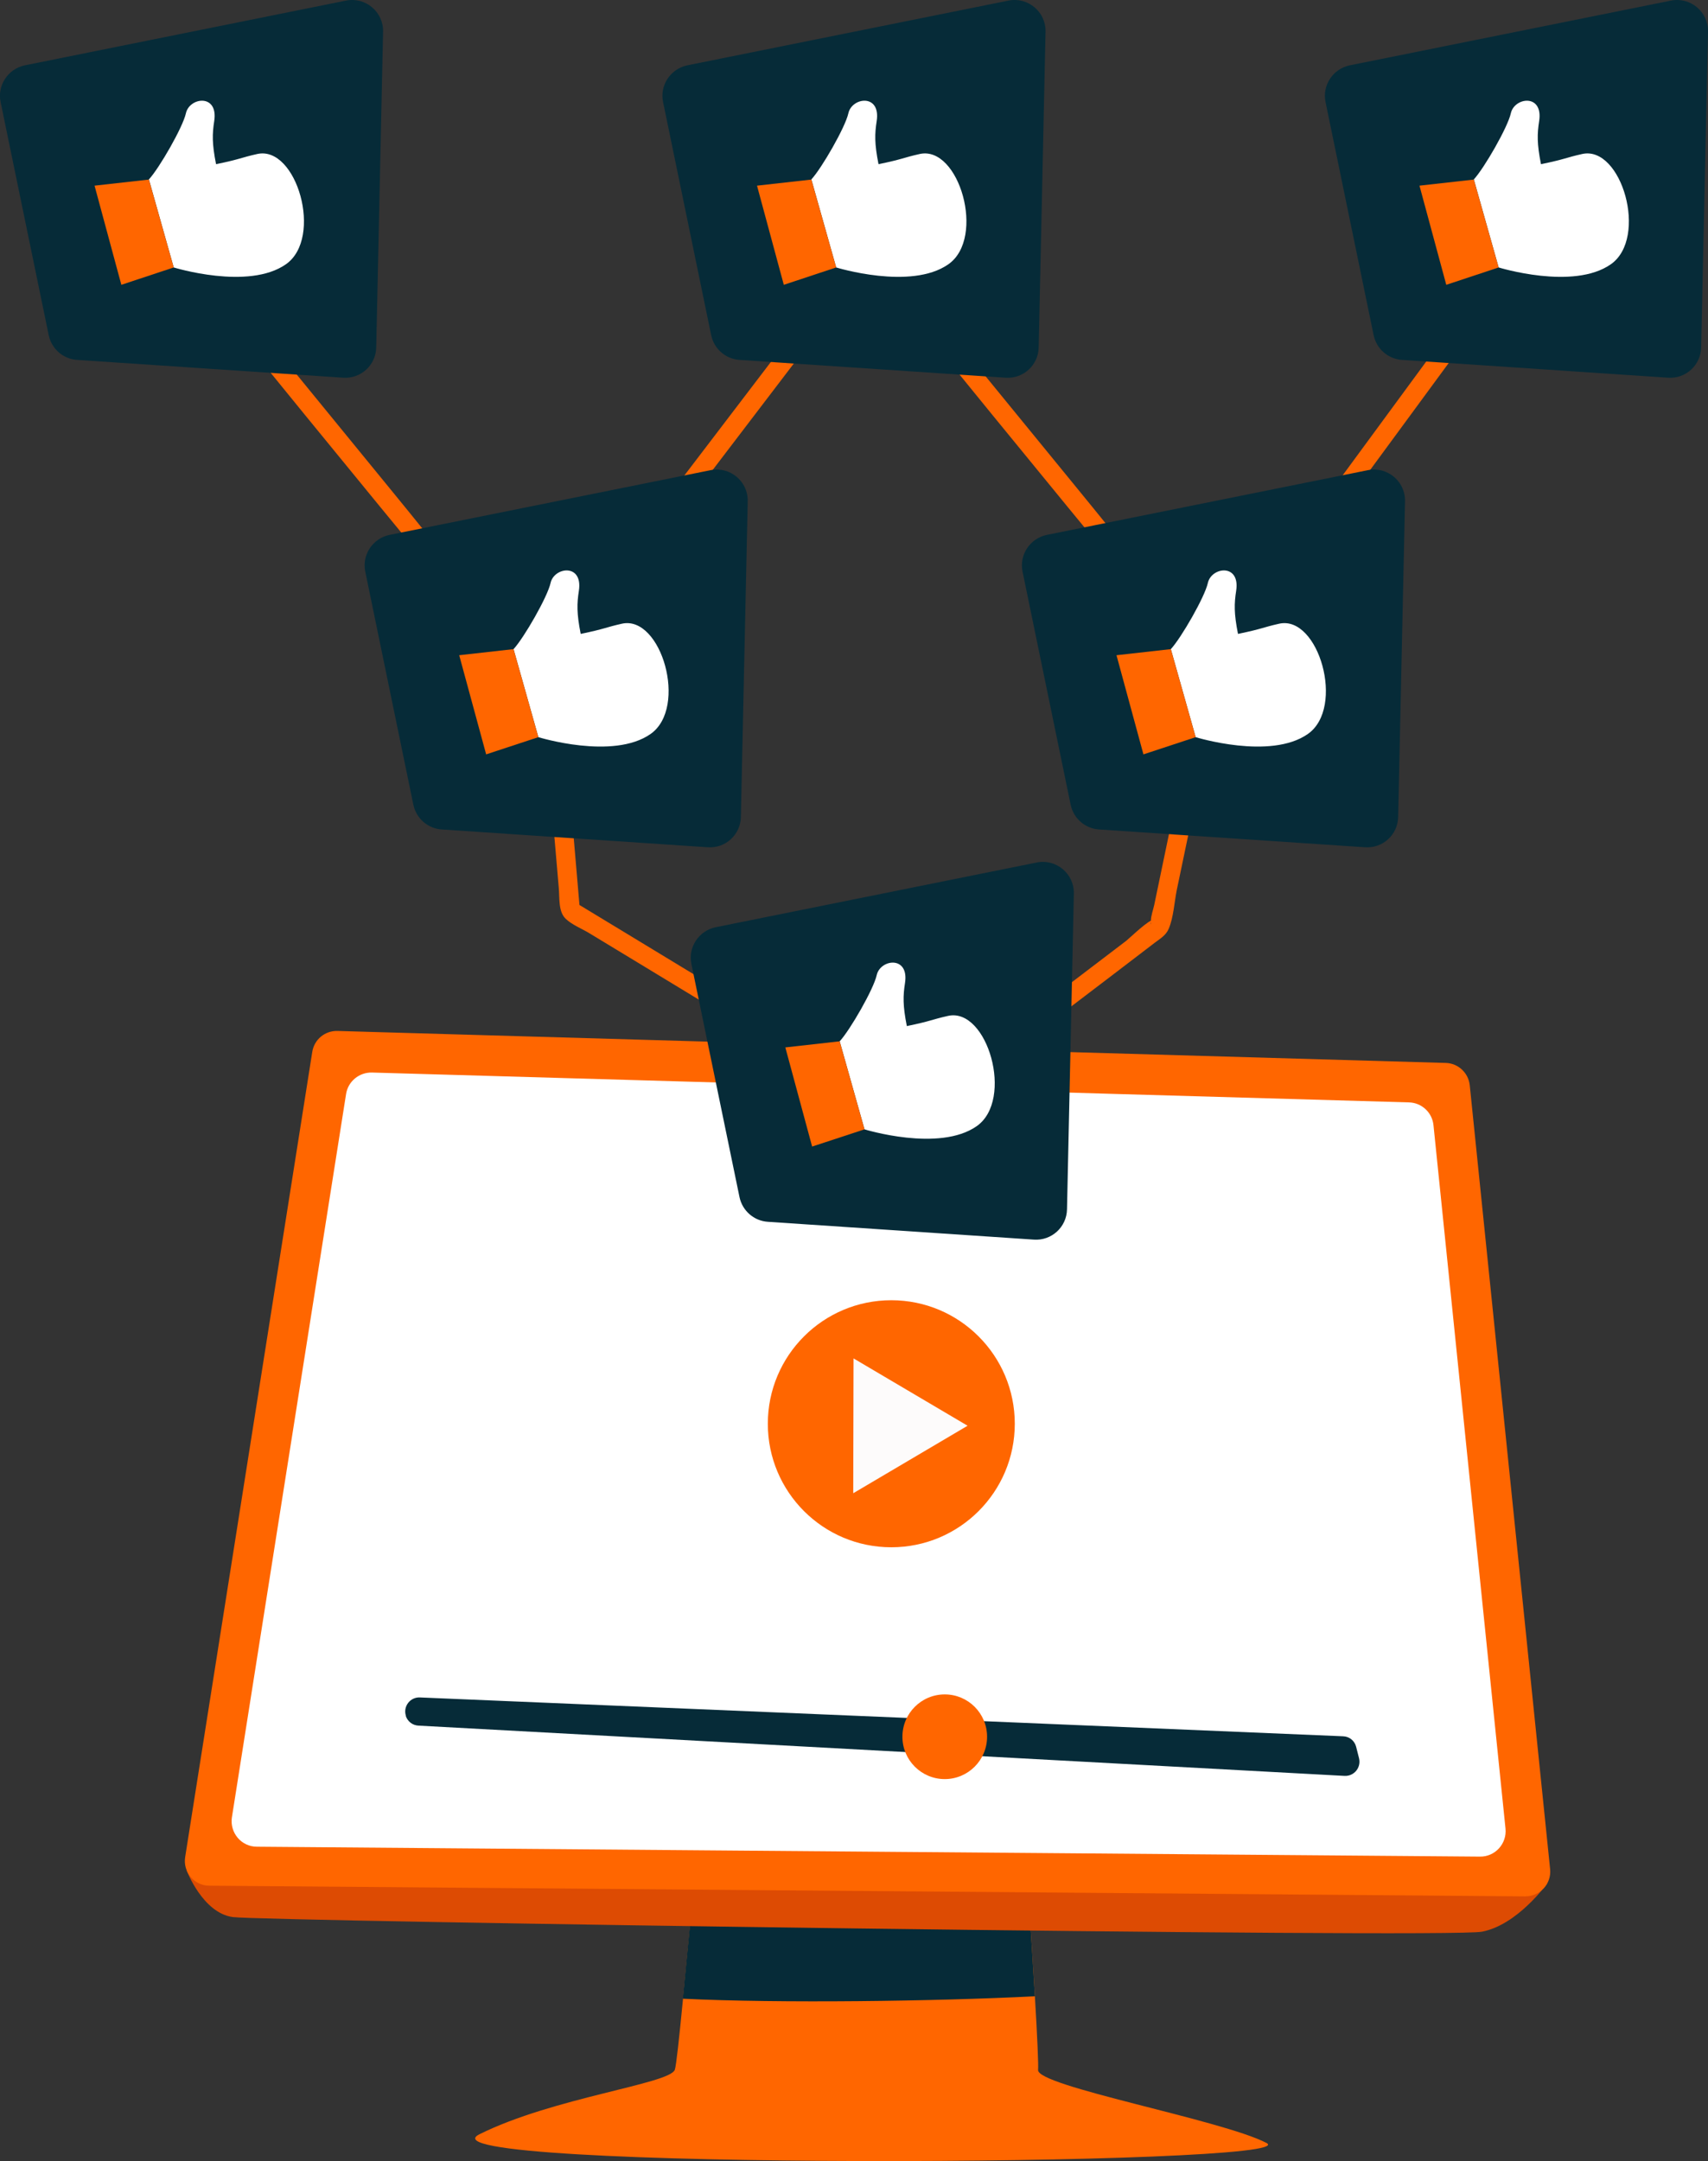 <?xml version="1.0" encoding="UTF-8"?>
<svg xmlns="http://www.w3.org/2000/svg" id="Layer_2" data-name="Layer 2" viewBox="0 0 112.18 141.89">
  <rect x="0" y="0" width="112.18" height="141.89" fill="#333333" stroke="none"/>
  <defs>
    <style>
      .cls-1 {
        fill: #fff;
      }

      .cls-2 {
        fill: #f60;
      }

      .cls-3 {
        fill: #dd4b03;
      }

      .cls-4 {
        fill: #062b38;
      }

      .cls-5 {
        fill: #fdfbfb;
      }
    </style>
  </defs>
  <g id="NEW">
    <path class="cls-2" d="m100.57,14.35c-6.41,8.72-12.81,17.44-19.22,26.16-.7.95-1.8,2.02-2.25,3.13-.22.56-.27,1.28-.39,1.86l-.92,4.4-1.98,9.51c-.07.33-.22.72-.22,1.05,0,.57-.11-.12.18-.06-.29-.06-1.58,1.2-1.8,1.37-4.83,3.68-9.66,7.35-14.49,11.03h.64c-6.5-3.94-13-7.89-19.5-11.83-.95-.57-1.89-1.15-2.84-1.72l.31.54c-.34-3.93-.67-7.86-1.01-11.79l-.25-2.88c-.02-.28-.03-.58-.07-.86-.02-.14.03-.55-.08-.23-.12.36.22-.19.3-.29l.88-1.15c5.58-7.31,11.15-14.63,16.73-21.94,1.77-2.32,3.54-4.64,5.3-6.96.49-.64-.6-1.27-1.09-.64-7.15,9.37-14.29,18.75-21.44,28.12-.57.75-1.85,1.86-1.88,2.87-.03,1.15.2,2.37.3,3.51l.49,5.75.43,5c.06.65-.04,1.55.45,2.02.42.41,1.13.68,1.62.99l3.63,2.2c5.69,3.45,11.38,6.91,17.08,10.36.17.11.46.13.64,0,4.34-3.3,8.67-6.6,13.01-9.9l2.71-2.07c.37-.28.74-.49.92-.92.32-.75.37-1.76.53-2.55l1.01-4.83c.62-2.97,1.24-5.95,1.86-8.92.05-.22.06-.47.14-.68-.04.1-.07.14.06-.05.33-.5.71-.97,1.07-1.45l11.07-15.06c3.05-4.15,6.1-8.31,9.16-12.46.48-.65-.61-1.28-1.09-.64h0Z"></path>
    <g id="Casual-Icons-Computer">
      <g>
        <g>
          <path class="cls-2" d="m31.49,140.13c4.84-2.41,12.47-3.3,12.83-4.23.09-.24.29-2.08.54-4.67.35-3.57.81-8.59,1.29-12.88.51-4.51,1.03-8.23,1.46-8.67,1.15-1.15,18.49-1.15,18.77,0,.1.42.39,3.91.71,8.22.32,4.33.66,9.48.88,13.17.16,2.65.24,4.55.21,4.83-.14,1.07,12.05,3.27,15,4.8,2.95,1.53-56.53,1.83-51.69-.57Z"></path>
          <path class="cls-4" d="m67.97,131.07c-6.46.33-16.78.47-23.12.16.35-3.57.81-8.59,1.29-12.88l20.95-.44c.32,4.33.66,9.48.88,13.17Z"></path>
        </g>
        <g>
          <path class="cls-3" d="m12.26,122.81s1.05,2.79,3.03,3.06c1.98.27,79.7,1.4,82.04.96,2.34-.44,4.28-3.16,4.28-3.16l-89.34-.86Z"></path>
          <path class="cls-2" d="m100.17,124.51l-86.42-.7c-.99,0-1.74-.89-1.59-1.87l8.35-52.88c.13-.81.83-1.39,1.65-1.37l72.8,2.1c.81.02,1.48.65,1.57,1.45l5.28,51.48c.1.96-.66,1.79-1.63,1.79Z"></path>
          <path class="cls-1" d="m15.23,119.33l7.5-47.5c.13-.83.86-1.43,1.7-1.41l68.11,1.96c.84.02,1.53.67,1.61,1.5l4.73,46.18c.1.99-.68,1.85-1.67,1.84l-80.34-.65c-1.02,0-1.79-.92-1.64-1.93Z"></path>
        </g>
      </g>
    </g>
    <path class="cls-4" d="m26.65,112.66h0c.12.37.45.62.83.64l60.83,3.3c.63.03,1.1-.55.95-1.16l-.19-.75c-.1-.4-.45-.68-.86-.69l-60.63-2.55c-.64-.03-1.12.59-.92,1.21Z"></path>
    <circle class="cls-2" cx="62.05" cy="114.03" r="2.78"></circle>
    <g id="playbutton">
      <g>
        <circle class="cls-2" cx="58.54" cy="93.48" r="8.11"></circle>
        <polyline class="cls-5" points="56.06 98.03 63.55 93.61 56.06 89.19 56.04 98.03"></polyline>
      </g>
    </g>
    <path class="cls-2" d="m80.15,43.36c-3.27-3.63-6.29-7.5-9.39-11.28-3.99-4.87-7.96-9.74-11.93-14.62-.88-1.08-1.75-2.16-2.63-3.24-.51-.63-1.4.27-.89.89,6.57,8.09,13.14,16.18,19.78,24.2,1.37,1.66,2.73,3.34,4.17,4.94.54.6,1.43-.29.89-.89h0Z"></path>
    <path class="cls-2" d="m35,43.36c-3.27-3.63-6.29-7.5-9.39-11.28-3.99-4.87-7.96-9.74-11.93-14.62-.88-1.08-1.75-2.16-2.63-3.24-.51-.63-1.4.27-.89.89,6.57,8.09,13.14,16.18,19.78,24.2,1.37,1.66,2.73,3.34,4.17,4.94.54.6,1.43-.29.89-.89h0Z"></path>
    <g>
      <path class="cls-4" d="m67.91,81.39l-17.48-1.17c-.91-.06-1.67-.72-1.86-1.62l-3.16-15.31c-.23-1.1.49-2.18,1.59-2.41l21.09-4.25c1.28-.26,2.47.74,2.44,2.04l-.45,20.73c-.02,1.16-1.01,2.07-2.17,1.99Z"></path>
      <path class="cls-1" d="m56.78,74.15s4.91,1.52,7.37-.21c2.47-1.73.7-7.81-1.88-7.24-1.12.25-1.06.33-2.71.67-.27-1.36-.25-1.99-.12-2.83.28-1.82-1.63-1.57-1.86-.51-.2.91-1.74,3.59-2.43,4.34l1.63,5.78Z"></path>
      <polygon class="cls-2" points="55.15 68.37 56.78 74.15 53.34 75.28 51.58 68.77 55.15 68.37"></polygon>
    </g>
    <g>
      <path class="cls-4" d="m46.49,55.63l-17.48-1.17c-.91-.06-1.67-.72-1.86-1.62l-3.16-15.31c-.23-1.1.49-2.18,1.59-2.41l21.09-4.25c1.28-.26,2.47.74,2.44,2.04l-.45,20.73c-.02,1.16-1.01,2.07-2.17,1.99Z"></path>
      <path class="cls-1" d="m35.36,48.4s4.91,1.52,7.37-.21c2.47-1.73.7-7.81-1.88-7.24-1.12.25-1.06.33-2.71.67-.27-1.36-.25-1.99-.12-2.83.28-1.82-1.63-1.57-1.86-.51-.2.91-1.74,3.59-2.43,4.34l1.63,5.78Z"></path>
      <polygon class="cls-2" points="33.73 42.62 35.36 48.4 31.93 49.53 30.16 43.02 33.73 42.62"></polygon>
    </g>
    <g>
      <path class="cls-4" d="m89.66,55.63l-17.48-1.17c-.91-.06-1.67-.72-1.86-1.62l-3.16-15.31c-.23-1.1.49-2.18,1.59-2.41l21.09-4.25c1.28-.26,2.47.74,2.44,2.04l-.45,20.73c-.02,1.16-1.01,2.07-2.17,1.99Z"></path>
      <path class="cls-1" d="m78.53,48.4s4.91,1.52,7.37-.21c2.47-1.73.7-7.81-1.88-7.24-1.12.25-1.06.33-2.71.67-.27-1.36-.25-1.99-.12-2.83.28-1.82-1.63-1.57-1.86-.51-.2.91-1.74,3.59-2.43,4.34l1.63,5.78Z"></path>
      <polygon class="cls-2" points="76.9 42.62 78.53 48.4 75.1 49.53 73.33 43.02 76.9 42.62"></polygon>
    </g>
    <g>
      <path class="cls-4" d="m22.54,24.8l-17.48-1.17c-.91-.06-1.67-.72-1.86-1.62L.04,6.7c-.23-1.1.49-2.18,1.59-2.41L22.72.04c1.28-.26,2.47.74,2.44,2.04l-.45,20.73c-.02,1.16-1.01,2.07-2.17,1.99Z"></path>
      <path class="cls-1" d="m11.41,17.56s4.91,1.52,7.37-.21c2.47-1.73.7-7.81-1.88-7.24-1.12.25-1.06.33-2.71.67-.27-1.36-.25-1.99-.12-2.83.28-1.82-1.63-1.57-1.86-.51-.2.91-1.74,3.59-2.43,4.34l1.63,5.78Z"></path>
      <polygon class="cls-2" points="9.78 11.79 11.41 17.56 7.97 18.7 6.21 12.19 9.78 11.79"></polygon>
    </g>
    <g>
      <path class="cls-4" d="m66.05,24.8l-17.48-1.17c-.91-.06-1.67-.72-1.86-1.62l-3.16-15.31c-.23-1.1.49-2.18,1.59-2.41L66.23.04c1.28-.26,2.47.74,2.44,2.04l-.45,20.73c-.02,1.16-1.01,2.07-2.17,1.99Z"></path>
      <path class="cls-1" d="m54.92,17.56s4.91,1.52,7.37-.21c2.47-1.73.7-7.81-1.88-7.24-1.12.25-1.06.33-2.71.67-.27-1.36-.25-1.99-.12-2.83.28-1.82-1.63-1.57-1.86-.51-.2.91-1.74,3.59-2.43,4.34l1.63,5.78Z"></path>
      <polygon class="cls-2" points="53.29 11.79 54.92 17.56 51.48 18.7 49.72 12.19 53.29 11.79"></polygon>
    </g>
    <g>
      <path class="cls-4" d="m109.56,24.8l-17.48-1.17c-.91-.06-1.67-.72-1.86-1.62l-3.16-15.31c-.23-1.1.49-2.18,1.59-2.41L109.74.04c1.28-.26,2.47.74,2.44,2.04l-.45,20.73c-.02,1.16-1.01,2.07-2.17,1.99Z"></path>
      <path class="cls-1" d="m98.43,17.56s4.91,1.52,7.37-.21c2.47-1.73.7-7.81-1.88-7.24-1.12.25-1.06.33-2.71.67-.27-1.36-.25-1.99-.12-2.83.28-1.82-1.63-1.57-1.86-.51-.2.91-1.74,3.59-2.43,4.34l1.63,5.78Z"></path>
      <polygon class="cls-2" points="96.8 11.79 98.43 17.56 94.99 18.7 93.23 12.19 96.8 11.79"></polygon>
    </g>
  </g>
</svg>
